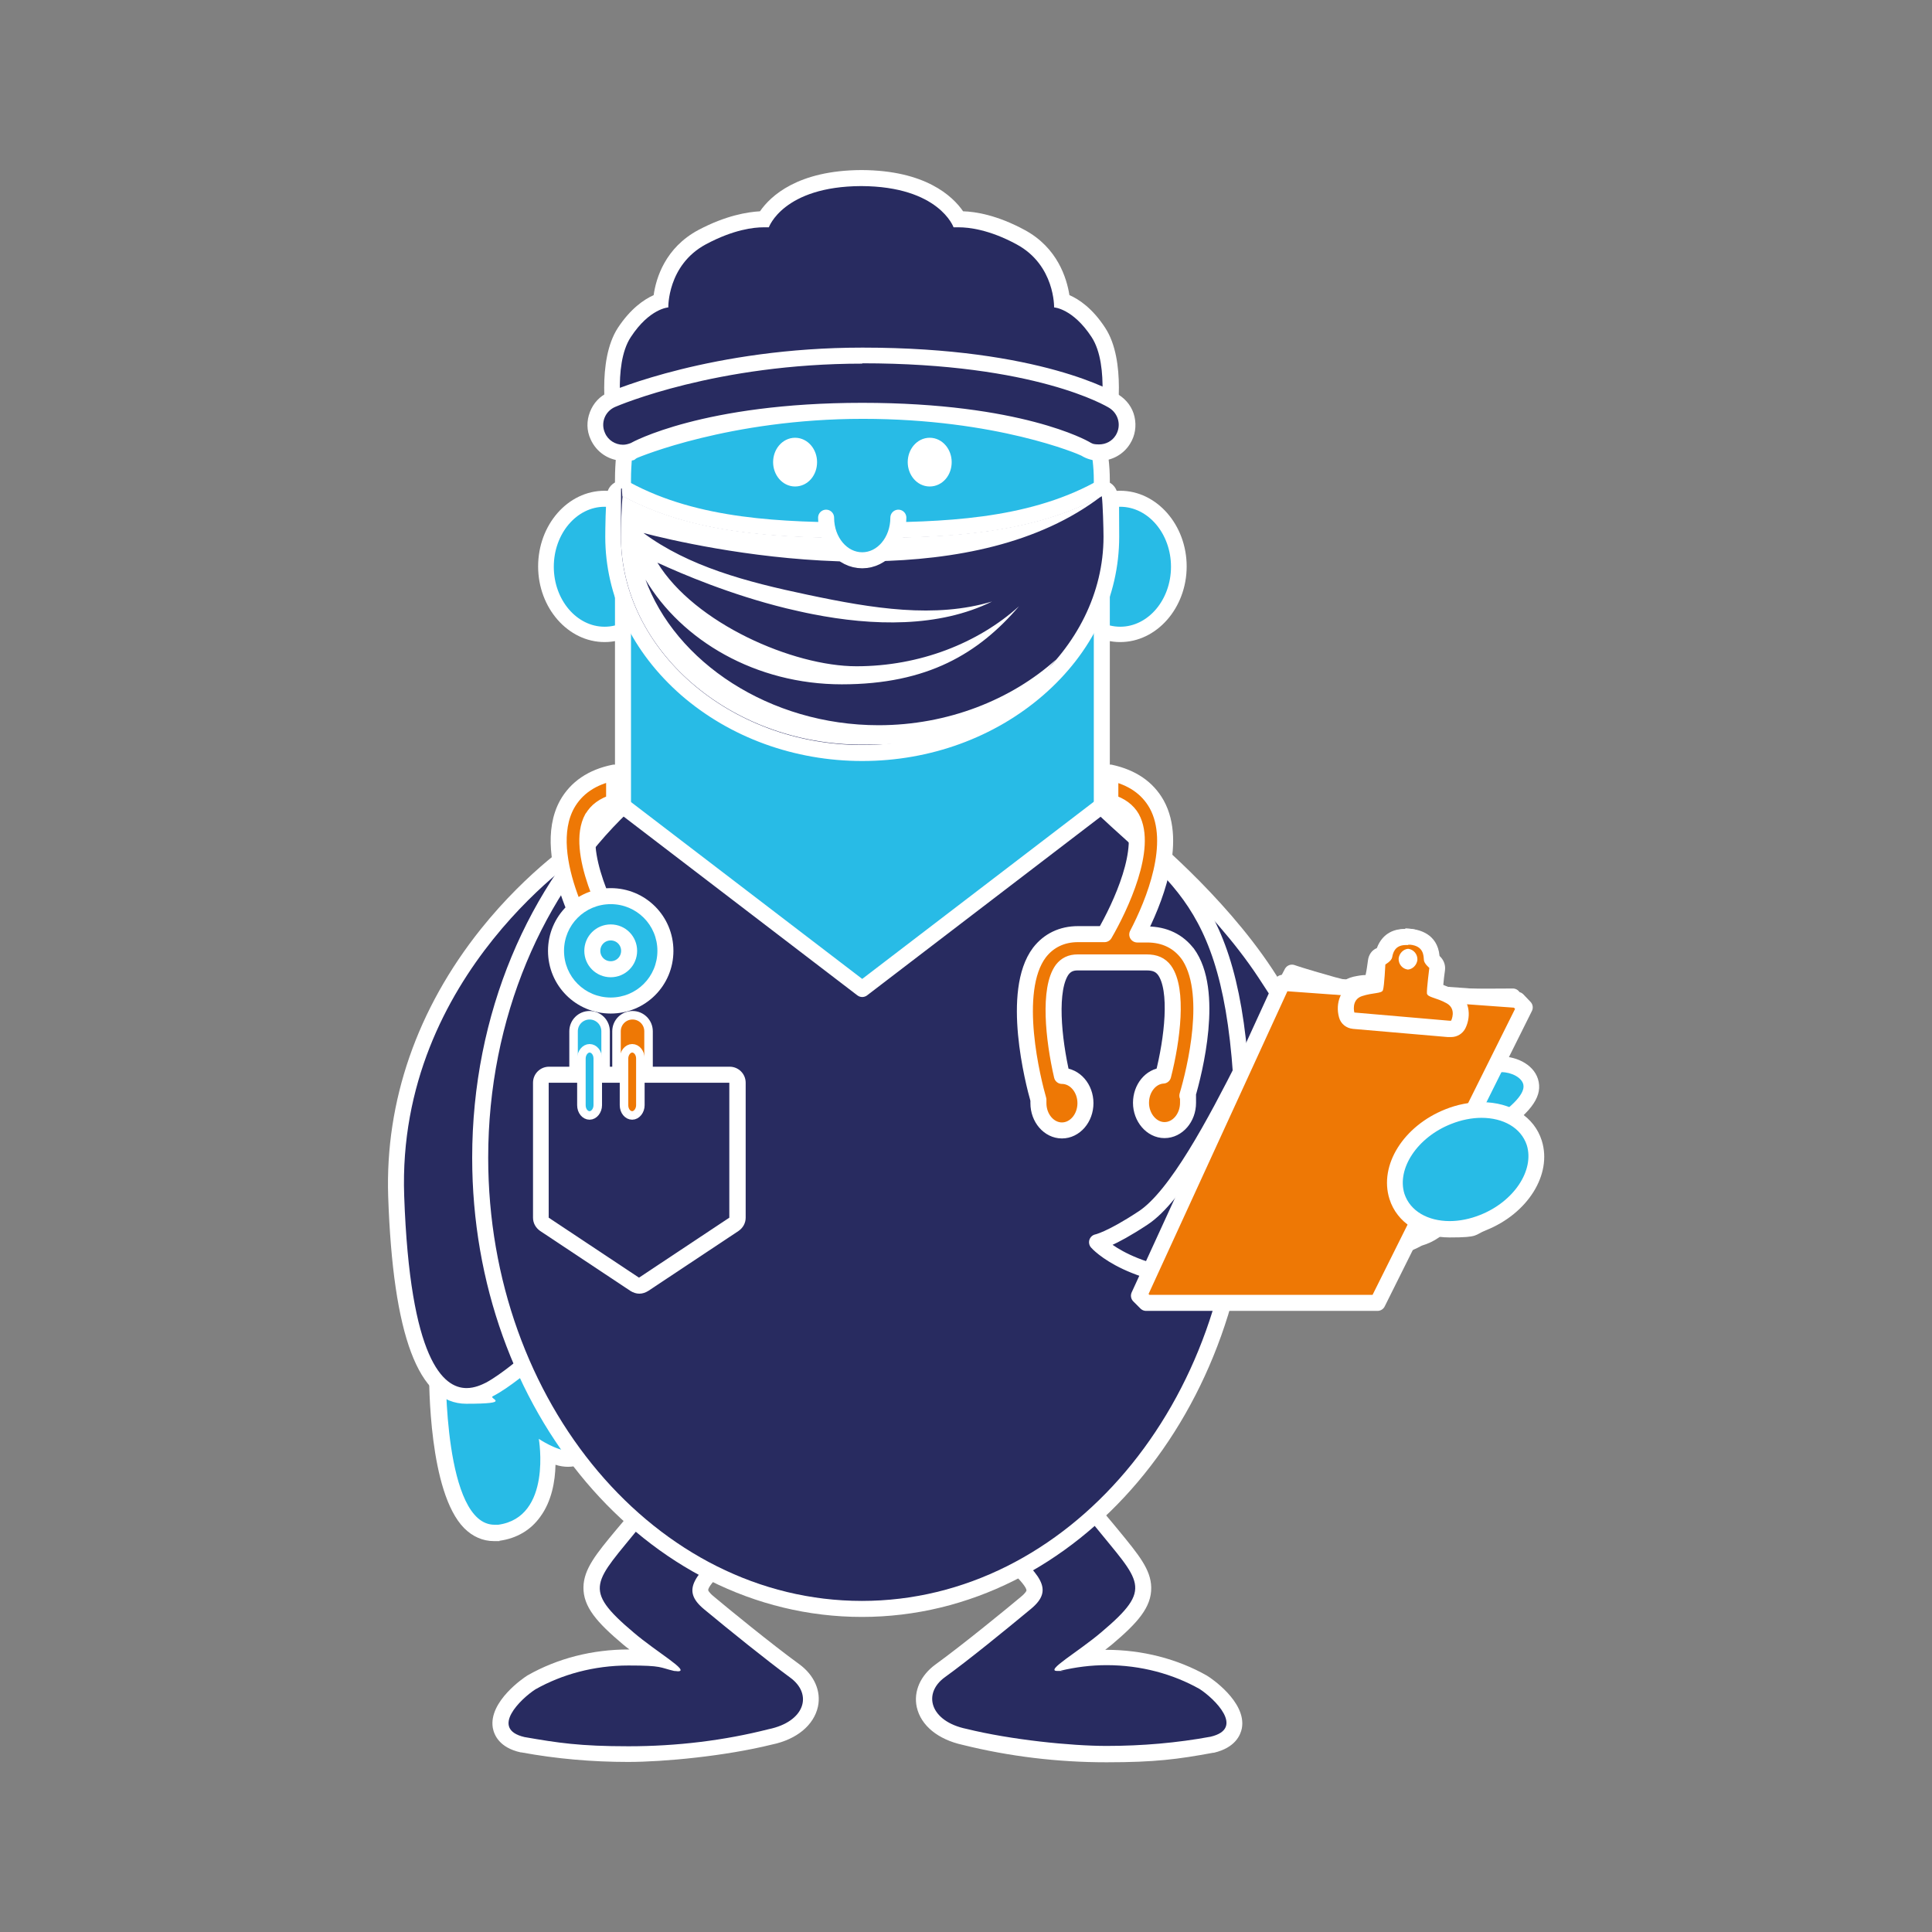 <?xml version="1.0" encoding="UTF-8"?>
<svg xmlns="http://www.w3.org/2000/svg" version="1.1" viewBox="0 0 566.9 566.9">
  <rect x="0" y="0" width="566.9" height="566.9" fill="#808080" stroke="none"/>
  <defs>
    <style>
      .cls-1 {
        fill: #3fa0a5;
      }

      .cls-2, .cls-3, .cls-4, .cls-5, .cls-6, .cls-7 {
        stroke: #fff;
        stroke-linecap: round;
        stroke-linejoin: round;
      }

      .cls-2, .cls-6 {
        stroke-width: 2.5px;
      }

      .cls-2, .cls-7, .cls-8 {
        fill: #ee7805;
      }

      .cls-3, .cls-4, .cls-5, .cls-7 {
        stroke-width: 4.7px;
      }

      .cls-3, .cls-9 {
        fill: #282b60;
      }

      .cls-10, .cls-4 {
        fill: #fff;
      }

      .cls-5, .cls-11 {
        fill: #28bbe6;
      }

      .cls-6 {
        fill: #28bbe6;
      }
    </style>
  </defs>
  <!-- Generator: Adobe Illustrator 28.7.3, SVG Export Plug-In . SVG Version: 1.2.0 Build 164)  -->
  <g>
    <g id="Calque_1">
      <g>
        <g>
          <g>
            <path class="cls-9" d="M184.4,514.7c-10.3,0-20.7-.9-30.9-2.8,0,0,0,0-.1,0-4.7-1.1-6.1-3.5-6.4-5.4-1.1-6.3,8.7-12.8,8.8-12.9,0,0,0,0,.1,0,8.5-4.8,18.3-7.3,28.5-7.3s5.4.2,8.1.6c0,0-.1,0-.2-.1-2.5-1.8-5.4-3.9-7.9-6-15.1-12.8-12.8-16.8-1.7-30.3,1.1-1.3,2.2-2.7,3.5-4.2,4.9-6.1,12-9.6,19.6-9.6s12.7,3,14.4,7.4c.7,1.9,1.3,5.7-3.2,9.7-5.9,5.2-11.4,10.2-11.4,13.1,0,.4,0,1.6,2.6,3.7,3.9,3.2,17.1,14.1,25.1,19.9,3.7,2.6,5.4,6.4,4.6,10.1-1,4.5-5.4,8-11.8,9.3-13.5,3.4-27.5,5.1-41.6,5.1Z"/>
            <path class="cls-10" d="M205.7,438.9c9.7,0,16.8,6.5,9.6,13-11.6,10.3-15.7,14.5-8.7,20.3,7.6,6.3,18.4,15,25.2,20,6.8,4.9,4.4,13-6.3,15.2-13,3.3-26.8,5-41.1,5s-20.7-1-30.5-2.7c-10.3-2.4-1-11.3,3.2-14,7.8-4.4,17.2-7,27.3-7s9.1.6,13.4,1.6c.5,0,.9.1,1.1.1,3.7,0-6.2-5.6-13-11.4-15.4-13-11.4-14.6,2.1-31.3,5.1-6.3,11.9-8.7,17.8-8.7M205.7,434.3c-8.2,0-16,3.8-21.4,10.4-1.2,1.5-2.4,2.9-3.5,4.2-5.9,7.1-9.5,11.5-9.6,16.8-.1,5.8,4,10.4,11.6,16.8.6.5,1.2,1,1.9,1.5-.1,0-.2,0-.3,0-10.6,0-20.8,2.6-29.6,7.6,0,0-.2.1-.3.2-.5.3-11.2,7.4-9.9,15.2.4,2.1,1.9,5.8,8.2,7.2,0,0,.2,0,.2,0,10.3,1.9,20.8,2.8,31.3,2.8s28.5-1.7,42.2-5.1c7.3-1.5,12.3-5.7,13.5-11.1,1-4.6-1.1-9.3-5.5-12.5-8-5.8-21.2-16.6-25-19.8-1.6-1.3-1.7-1.9-1.7-1.9,0-1.8,6.9-8,10.6-11.3,5.7-5.1,4.6-10.3,3.9-12.2-2-5.3-8.7-8.9-16.6-8.9h0Z"/>
          </g>
          <g>
            <path class="cls-9" d="M324.6,514.7c-14.1,0-28.1-1.7-41.7-5.1-6.3-1.3-10.7-4.8-11.7-9.3-.8-3.7.9-7.5,4.6-10.1,7.8-5.6,20.2-15.8,25.1-19.9,2.5-2.1,2.6-3.3,2.6-3.7,0-2.9-5.5-7.8-11.4-13.1-4.5-4-4-7.8-3.2-9.7,1.7-4.4,7.5-7.4,14.4-7.4s14.6,3.5,19.6,9.6c1.2,1.5,2.4,2.9,3.5,4.2,11.1,13.5,13.4,17.5-1.7,30.3-2.5,2.1-5.4,4.2-8,6,0,0-.1,0-.2.1,2.7-.4,5.4-.6,8.1-.6,10.2,0,20,2.5,28.5,7.3,0,0,0,0,.1,0,0,0,9.9,6.6,8.8,12.9-.3,1.8-1.7,4.3-6.4,5.4,0,0,0,0-.1,0-10.2,1.8-20.6,2.8-30.9,2.8Z"/>
            <path class="cls-10" d="M303.3,438.9c5.9,0,12.7,2.4,17.8,8.7,13.5,16.7,17.5,18.3,2.1,31.3-6.8,5.8-16.7,11.4-13,11.4s.7,0,1.1-.1c4.3-1,8.7-1.6,13.4-1.6,10.1,0,19.5,2.6,27.3,7,4.2,2.7,13.5,11.6,3.2,14-9.8,1.8-20,2.7-30.5,2.7s-28.1-1.8-41.1-5c-10.7-2.2-13-10.4-6.3-15.2,6.8-4.9,17.6-13.7,25.2-20,7-5.8,2.9-10-8.7-20.3-7.2-6.4,0-13,9.6-13M303.3,434.3h0c-7.9,0-14.6,3.6-16.6,8.9-.8,2-1.9,7.1,3.9,12.2,3.7,3.3,10.6,9.5,10.6,11.3,0,0-.1.6-1.7,1.9-3.8,3.2-17,14-25,19.8-4.4,3.2-6.5,7.9-5.5,12.5,1.2,5.4,6.2,9.5,13.5,11.1,13.7,3.4,27.9,5.1,42.2,5.1s21-.9,31.3-2.8c0,0,.2,0,.2,0,6.3-1.5,7.8-5.2,8.2-7.2,1.4-7.8-9.4-14.9-9.9-15.2,0,0-.2-.1-.3-.2-8.8-5-19.1-7.6-29.6-7.6s-.2,0-.3,0c.6-.5,1.3-1,1.9-1.5,7.6-6.4,11.7-11,11.6-16.8-.1-5.3-3.7-9.6-9.6-16.8-1.1-1.3-2.2-2.7-3.5-4.2-5.4-6.6-13.1-10.4-21.4-10.4h0Z"/>
          </g>
          <g>
            <path class="cls-11" d="M177.4,186.1c-9.5,0-17.2-8.9-17.2-19.9s7.7-19.9,17.2-19.9,17.2,8.9,17.2,19.9-7.7,19.9-17.2,19.9Z"/>
            <path class="cls-10" d="M177.4,148.7c8.2,0,14.9,7.9,14.9,17.6s-6.7,17.6-14.9,17.6-14.9-7.9-14.9-17.6,6.7-17.6,14.9-17.6M177.4,144c-10.8,0-19.5,10-19.5,22.2s8.8,22.2,19.5,22.2,19.5-10,19.5-22.2-8.8-22.2-19.5-22.2h0Z"/>
          </g>
          <g>
            <path class="cls-11" d="M328.7,186.1c-9.5,0-17.2-8.9-17.2-19.9s7.7-19.9,17.2-19.9,17.2,8.9,17.2,19.9-7.7,19.9-17.2,19.9Z"/>
            <path class="cls-10" d="M328.7,148.7c8.2,0,14.9,7.9,14.9,17.6s-6.7,17.6-14.9,17.6-14.9-7.9-14.9-17.6,6.7-17.6,14.9-17.6M328.7,144c-10.8,0-19.5,10-19.5,22.2s8.8,22.2,19.5,22.2,19.5-10,19.5-22.2-8.8-22.2-19.5-22.2h0Z"/>
          </g>
          <rect class="cls-5" x="182.8" y="70.6" width="140.5" height="273.4" rx="70.2" ry="70.2"/>
          <g>
            <g>
              <g>
                <path class="cls-9" d="M253,221c-19.4,0-37.7-6.7-51.6-18.7-13.9-12.1-21.5-28-21.5-44.7s.2-9.7.5-12.2c.1-.8.6-1.4,1.3-1.8.3-.2.7-.3,1.1-.3s.8,0,1.1.3c20.5,11,45.4,12,69.2,12s48.7-.9,69.2-12c.3-.2.7-.3,1.1-.3s.7,0,1.1.3c.7.3,1.1,1,1.3,1.8.3,2.5.5,10.2.5,12.2,0,16.7-7.6,32.6-21.5,44.7-13.9,12.1-32.2,18.7-51.6,18.7Z"/>
                <path class="cls-10" d="M323.3,145.6c.3,2.2.5,9.6.5,11.9,0,33.1-31.7,61.1-70.8,61.1s-70.8-28.1-70.8-61.1.2-9.6.5-11.9c20.3,11,44.4,12.3,70.3,12.3s50-1.3,70.3-12.3M182.7,141c-.7,0-1.4.2-2.1.5-1.4.7-2.3,2-2.5,3.5-.4,2.7-.5,10.4-.5,12.5,0,17.4,7.9,33.9,22.3,46.5,14.3,12.4,33.2,19.3,53.1,19.3s38.8-6.9,53.1-19.3c14.4-12.5,22.3-29,22.3-46.5s-.2-9.8-.5-12.5c-.2-1.5-1.1-2.8-2.5-3.5-.7-.3-1.4-.5-2.1-.5s-1.5.2-2.2.6c-20,10.8-44.6,11.7-68.1,11.7s-48.1-.9-68.1-11.7c-.7-.4-1.4-.6-2.2-.6h0Z"/>
              </g>
              <path class="cls-10" d="M189.3,169.9c10.7,18.1,32.5,30.9,57.7,30.9s40.2-9.1,52-22.9c-12,10.8-29.1,17.6-47.7,17.6s-47.5-12.6-58.4-30.4c7.4,3.4,21.5,9.4,37.8,13.4,2.6.6,5.1,1.2,7.7,1.7,17.7,3.5,37.1,4,52.7-3.7-16.7,5-34.9,2.1-54.2-2-18.1-3.8-34.8-8.3-48.1-18.1,7.3,1.9,30.5,7.4,57.1,8.3,3.4,0,6.9,0,10.3,0,23.7-.4,48.7-5,67.1-19.2-20.3,11-44.4,12.3-70.3,12.3s-50-1.3-70.3-12.3c-.3,2.2-.5,9.6-.5,11.9,0,33.1,31.7,61.1,70.8,61.1s44-10,56.9-25c-13.1,11.8-31.8,19.3-52.1,19.3-31.9,0-59.7-18.5-68.5-43Z"/>
            </g>
            <path class="cls-4" d="M237.4,135.6c0,2.7-1.8,4.8-4.1,4.8s-4.1-2.2-4.1-4.8,1.8-4.8,4.1-4.8,4.1,2.2,4.1,4.8Z"/>
            <path class="cls-4" d="M276.9,135.6c0,2.7-1.8,4.8-4.1,4.8s-4.1-2.2-4.1-4.8,1.8-4.8,4.1-4.8,4.1,2.2,4.1,4.8Z"/>
            <path class="cls-5" d="M242.4,151.9c0,6.9,4.7,12.5,10.6,12.5s10.6-5.6,10.6-12.5"/>
          </g>
          <g>
            <g>
              <path class="cls-11" d="M395.5,370c-.5,0-1.1-.2-1.5-.5-.6-.5-.9-1.2-.8-2l1.9-22.1c0-1,.8-1.9,1.8-2.1,0,0,2.5-.6,2.6-.6,6.2-1.3,10.2-9.5,13.3-16.1,2.9-6.1,12.1-9.1,18.7-11.3,2-.7,4.1-1.3,4.7-1.8,1.2-.8,2.7-1.2,4.4-1.2,3.7,0,8,2.1,8.7,5.6.7,3.6-2.7,7.8-11.1,13.4-3.4,2.3-5.7,8.5-7.5,13.4-.8,2.1-1.5,4-2.2,5.6l-.4.9c-2.5,5.2-4.8,10.2-11.7,12.2-3.2,1.7-7.5,3.3-12.9,4.6-2.4.6-4.8,1.2-7.2,1.9-.2,0-.4,0-.6,0Z"/>
              <path class="cls-10" d="M440.6,314.6c2.9,0,6,1.6,6.4,3.7.6,3-4.5,7.3-10.1,11-5.6,3.7-7.9,14.5-10.6,20-2.6,5.5-4.5,10.1-10.9,11.9,0,0,0,0,0,0-2.6,1.5-6.6,3-12.6,4.5-2.5.6-4.9,1.2-7.2,1.9l1.9-22.1c.8-.2,1.7-.4,2.5-.6,0,0,0,0,0,0,7.3-1.5,11.5-10.1,15-17.4,3.5-7.3,19.5-10.1,22.6-12.1.9-.6,2-.8,3.1-.8M440.6,310c-2.1,0-4.1.5-5.7,1.6-.5.3-2.5,1-4.1,1.5-7.1,2.3-16.7,5.5-20.1,12.5-3,6.1-6.6,13.8-11.7,14.8,0,0-.1,0-.2,0h0c-.8.2-1.6.4-2.4.5-2,.4-3.5,2.1-3.6,4.2l-1.9,22.1c-.1,1.5.5,3,1.7,4,.8.7,1.9,1.1,3,1.1s.9,0,1.3-.2c2.4-.7,4.8-1.3,7.1-1.9,5.4-1.3,9.9-2.9,13.2-4.7,7.7-2.3,10.5-8.2,12.9-13.3l.4-.9c.8-1.7,1.5-3.7,2.3-5.8,1.6-4.4,3.8-10.4,6.6-12.3,9.4-6.3,13-11,12.1-15.7-.9-4.9-6.3-7.5-10.9-7.5h0Z"/>
            </g>
            <g>
              <g>
                <path class="cls-9" d="M385.6,364.4c-2.1,0-4.4-.5-6.8-1.5,0,0,0,0-.1,0-22-11.2-36.8-39-37.4-40.2-.1-.2-.2-.5-.2-.7l-11-74.6c-.1-.9.3-1.9,1.1-2.4.4-.2.8-.3,1.2-.3s1,.2,1.5.5c.9.8,23.1,18.8,37.5,40.6,2.9,4.4,5.7,8.8,8.4,13.1,1.8,2.8,3.5,5.5,5.1,8,.2.4.5.7.7,1.1,3.4,5.3,7.7,11.6,10.9,14.4.1.1.3.3.4.4,4.5,6.6,9.2,15.5,5.1,26-4.1,10.6-9.4,15.7-16.3,15.7h0Z"/>
                <path class="cls-10" d="M332.3,246.9s22.7,18.3,37,40c4.9,7.4,9.4,14.7,13.5,21.1.2.4.5.8.8,1.2,4.4,6.7,8.2,12,11.3,14.8,5,7.3,8.3,15,4.9,23.8-4.1,10.7-9.1,14.2-14.2,14.2s-3.9-.5-5.9-1.4c-21.6-11-36.4-39.2-36.4-39.2l-11-74.6M332.3,242.2c-.8,0-1.6.2-2.3.6-1.7,1-2.6,2.8-2.3,4.7l11,74.6c0,.5.2,1,.5,1.5.6,1.2,15.7,29.7,38.4,41.2,0,0,.2,0,.3.1,2.7,1.2,5.3,1.7,7.7,1.7,7.9,0,14.1-5.8,18.5-17.2,4.5-11.7-.9-21.6-5.4-28.1-.2-.3-.5-.6-.8-.9-3-2.6-7.2-8.8-10.5-13.8,0,0,0-.1-.1-.2-.2-.3-.4-.6-.5-.8,0,0,0-.1,0-.2-1.6-2.5-3.3-5.2-5.1-8-2.7-4.3-5.5-8.6-8.4-13.1-14.6-22.1-37-40.3-38-41.1-.8-.7-1.9-1-2.9-1h0Z"/>
              </g>
              <path class="cls-1" d="M396.3,354.9c-30.4-.1-53-43.4-53-43.4l-9.4-63.1c-1.1-.9-1.7-1.4-1.7-1.4l11,74.6s14.7,28.2,36.4,39.2c5.7,2.4,11.5,2.2,16.6-5.8Z"/>
            </g>
            <g>
              <path class="cls-11" d="M144.9,449.9c-2.6,0-5-1.1-7.1-3.1-9.9-10-9.6-43.3-9.6-44.7,0-1.1.7-2,1.7-2.2l22.3-5.8c.2,0,.4,0,.6,0,.6,0,1.1.2,1.6.6,1.8,1.6,17.2,15.8,18,26.3.2,2.4-.3,4.3-1.5,5.6-.7.8-2,1.7-4.2,1.7s-4.2-.8-6.1-1.6c.2,4.7-.2,12.1-4,17.3-2.5,3.4-5.9,5.4-10.3,6-.5,0-.9,0-1.4,0Z"/>
              <path class="cls-10" d="M152.9,396.3s16.5,14.9,17.3,24.7c.3,3.6-1.3,4.7-3.3,4.7-3.6,0-8.8-3.5-8.8-3.5,0,0,4,23-11.9,25.2-.4,0-.7,0-1.1,0-14.9,0-14.3-45.5-14.3-45.5l22.3-5.8M152.9,391.6c-.4,0-.8,0-1.2.1l-22.3,5.8c-2,.5-3.5,2.4-3.5,4.5,0,3.6-.1,35.9,10.3,46.4,2.5,2.5,5.5,3.8,8.7,3.8s1.1,0,1.7-.1c5-.7,9.1-3.1,11.9-7,3.4-4.6,4.4-10.5,4.5-15.3,1.2.4,2.5.6,3.7.6,3,0,4.9-1.3,5.9-2.4,1.6-1.8,2.3-4.2,2.1-7.3-.9-11.4-17-26.2-18.8-27.8-.9-.8-2-1.2-3.1-1.2h0Z"/>
            </g>
            <g>
              <path class="cls-9" d="M136.9,409.6c-12.3,0-19.2-19.7-20.6-58.6-1.2-34.6,13.8-60.9,26.6-76.9,13.9-17.3,27.8-26.3,28.4-26.7.4-.2.8-.4,1.3-.4s.5,0,.7.1c.7.2,1.2.7,1.5,1.3l13.9,31.6c.2.5.3,1,.1,1.6l-32.8,116.6c-.1.4-.4.8-.7,1.1-.3.2-6.8,6-11.6,8.4-1.2.6-3.7,1.9-6.8,1.9h0Z"/>
              <path class="cls-10" d="M172.6,249.4l13.9,31.6-32.8,116.6s-6.6,5.7-11.1,8.1c-1.2.6-3.3,1.6-5.7,1.6-6.8,0-16.6-8.1-18.3-56.4-2.3-65.6,54-101.5,54-101.5M172.6,244.7c-.9,0-1.8.2-2.5.7-.6.4-14.9,9.6-29,27.2-18.7,23.4-28.1,50.5-27.2,78.4,1.4,41,8.9,60.9,22.9,60.9s6.4-1.5,7.8-2.2c4.9-2.5,11.4-8.1,12.1-8.7.7-.6,1.2-1.4,1.4-2.2l32.8-116.6c.3-1,.2-2.1-.2-3.1l-13.9-31.6c-.5-1.2-1.6-2.2-2.9-2.6-.4-.1-.9-.2-1.3-.2h0Z"/>
            </g>
            <path class="cls-3" d="M323.2,236.5l-70.2,53.7-70.2-53.7c-25.5,24.3-41.9,61.5-41.9,103.2,0,73.1,50.2,132.4,112,132.4s112-59.3,112-132.4-16.3-79-41.9-103.2Z"/>
            <g>
              <path class="cls-3" d="M415.1,292.2s-14.4-.5-24-3.2c-9.6-2.7-12-3.6-12-3.6,0,0-4.5,8.4-13.5,26.2-9,17.8-20.4,39.4-30.2,45.8-9.7,6.4-13.5,7.1-13.5,7.1,0,0,10,11.6,39,11.4,28.9-.2,68.8-68.2,72.6-71.4s10.4-12.1,10.4-12.1c0,0-22.5.2-28.8-.2Z"/>
              <g>
                <path class="cls-8" d="M423.4,303c0,0-.1,0-.2,0,0,0-.1,0-.2,0-.1,0-.3,0-.4,0l-27.5-5c-.9-.2-1.7-.9-1.9-1.9-.4-2.4.3-6.3,4.4-7.3,1.7-.4,3.2-.5,4.2-.5.2,0,.5,0,.7,0,.3-1.3.7-3.9,1-6.1.1-.8.6-1.5,1.3-1.8.4-.2.8-.5,1-.7,1-3.1,3-4.7,5.9-4.7h.1c.1,0,.2,0,.3,0,.5,0,1.1,0,1.6.2,2.7.5,5.8,2.1,5.5,7,.1.2.4.7.7,1,.5.6.8,1.4.6,2.1-.5,2.2-1,4.8-1.2,6.1.2.1.5.2.7.3,1,.4,2.4,1,3.8,2,3.4,2.4,2.8,6.3,1.5,8.3-.4.7-1.2,1.1-2,1.1ZM412.5,280.8c-.2,0-.5.2-.5.6,0,.2,0,.4.1.5,0,0,.2.2.4.3.2,0,.5-.2.5-.6,0-.4-.1-.7-.5-.8Z"/>
                <path class="cls-10" d="M412.3,277.2c.4,0,.8,0,1.2.1,4,.7,3.6,3.6,3.5,4.7,0,1.1,1.4,2.6,1.4,2.6,0,0-1.4,6.2-1.4,7.4,0,1.2,2.7,1.5,5.5,3.4,2.8,2,.9,5.2.9,5.2h-.4s0,0,0,0l-13.8-2.5-13.8-2.5s-.7-3.7,2.6-4.6c3.3-.8,5.9-.1,6.4-1.2.5-1.1,1.4-7.4,1.4-7.4,0,0,1.9-.9,2.2-1.9.3-.9.9-3.3,3.8-3.3,0,0,.1,0,.2,0,0,0,.2,0,.3,0M412.5,284.6c1.3-.1,2.5-1.1,2.8-2.5.3-1.7-.8-3.2-2.5-3.6-.1,0-.2,0-.4,0-1.3.1-2.5,1.1-2.8,2.5-.3,1.7.8,3.2,2.5,3.6.1,0,.2,0,.4,0M412.3,272.6c-.1,0-.2,0-.3,0,0,0,0,0-.1,0-2.2,0-6.1.8-7.9,5.6,0,0,0,0,0,0-1.5.6-2.4,2-2.6,3.6-.2,1.4-.4,3-.7,4.3-1,0-2.2.2-3.6.5-5,1.2-6.9,5.9-6.1,9.9.4,1.9,1.8,3.4,3.7,3.7l13.8,2.5,13.8,2.5c.3,0,.6,0,.8,0s.1,0,.2,0c0,0,.1,0,.2,0,1.6,0,3.1-.8,4-2.2,2.1-3.5,2.1-8.5-2.2-11.5-1.1-.8-2.2-1.4-3.2-1.8.2-1.3.6-2.8.9-4.2.4-1.6,0-3.2-1.2-4.3,0,0,0,0,0,0,0-6.7-5.6-8.3-7.4-8.6-.7-.1-1.4-.2-2-.2h0Z"/>
              </g>
              <polygon class="cls-7" points="445.3 293.4 376.3 288.4 334.2 380.2 336.3 382.3 404.2 382.3 447.4 295.6 445.3 293.4"/>
              <g>
                <path class="cls-8" d="M425.6,301.9h-.1c0,0-.2,0-.3,0s-.1,0-.2,0l-27.9-2.5c-1,0-1.8-.8-2-1.7-.7-2.3-.2-6.3,3.7-7.6,1.6-.6,3.1-.8,4.2-.9.2,0,.5,0,.7-.1.2-1.3.3-4,.4-6.2,0-.8.5-1.5,1.2-1.9.3-.2.8-.5.9-.8.9-4.4,3.9-5.3,6.3-5.3s.2,0,.3,0c.1,0,.3,0,.4,0,.2,0,.5,0,.8,0,2.7.2,5.9,1.5,6.1,6.4.1.2.5.6.8.9.6.5.9,1.3.8,2.1-.3,2.2-.6,4.9-.7,6.2.2,0,.5.2.7.2,1,.3,2.4.8,3.9,1.7,3.6,2,3.3,6,2.3,8.2-.4.8-1.2,1.3-2.1,1.3s-.1,0-.2,0ZM413.1,280.8c-.2,0-.4.3-.4.6,0,.3.2.6.4.7.2,0,.4-.3.4-.6,0-.3-.2-.6-.4-.7Z"/>
                <path class="cls-10" d="M413.2,277.2c.2,0,.4,0,.6,0,4,.4,3.9,3.3,4,4.4,0,1.1,1.6,2.4,1.6,2.4,0,0-.8,6.3-.7,7.5.2,1.2,2.8,1.2,5.8,2.9,3,1.7,1.3,5.1,1.3,5.1h-.6s0,0,0,0l-13.9-1.2-13.9-1.2s-1-3.7,2.2-4.8c3.3-1.1,5.9-.7,6.2-1.8.4-1.2.7-7.5.7-7.5,0,0,1.8-1,2-2.1.2-1,.6-3.6,4-3.6,0,0,.2,0,.3,0,.1,0,.2,0,.4,0M413.1,284.5c1.4-.1,2.6-1.3,2.8-2.8.1-1.7-1.1-3.1-2.7-3.3-1.4.1-2.6,1.3-2.8,2.8-.1,1.7,1.1,3.1,2.7,3.3M413.2,272.6c-.1,0-.3,0-.4,0,0,0-.2,0-.3,0-2,0-6.7.6-8.3,6.4,0,0,0,0,0,0-1.4.8-2.2,2.2-2.3,3.8,0,1.4-.2,3-.3,4.3-1,.2-2.2.4-3.5.9-4.9,1.7-6.3,6.5-5.2,10.5.5,1.9,2.1,3.2,4.1,3.4l13.9,1.2,13.9,1.2c.1,0,.3,0,.4,0s.2,0,.3,0c0,0,.2,0,.3,0,1.8,0,3.4-1,4.2-2.6,1.8-3.7,1.3-8.7-3.2-11.2-1.2-.7-2.4-1.1-3.3-1.5.1-1.3.3-2.9.5-4.3.2-1.6-.4-3.1-1.6-4.2,0,0,0,0,0,0-.6-6.7-6.3-7.7-8.1-7.9-.3,0-.7,0-1,0h0Z"/>
              </g>
            </g>
            <g>
              <path class="cls-11" d="M425.3,360.7c-7.7,0-13.6-3.7-15.5-9.7-2.7-8.5,4.1-19,15.1-23.4,3.2-1.3,6.6-2,9.8-2,7.7,0,13.6,3.7,15.5,9.7,2.7,8.5-4.1,19-15.1,23.4-3.2,1.3-6.6,2-9.8,2Z"/>
              <path class="cls-10" d="M434.7,328c6.4,0,11.6,2.9,13.3,8,2.3,7.4-3.8,16.6-13.7,20.5-3,1.2-6.1,1.8-8.9,1.8-6.4,0-11.6-2.9-13.3-8-2.3-7.4,3.8-16.6,13.7-20.5,3-1.2,6.1-1.8,8.9-1.8M434.7,323.4h0c-3.5,0-7.1.7-10.6,2.1-12.3,4.9-19.5,16.4-16.4,26.3,2.2,7,9,11.3,17.7,11.3s7.1-.7,10.6-2.1c12.3-4.9,19.5-16.4,16.4-26.3-2.2-7-9-11.3-17.7-11.3h0Z"/>
            </g>
            <g>
              <path class="cls-2" d="M190.3,324.1c0,2.6-2.1,4.7-4.7,4.7h0c-2.6,0-4.7-2.1-4.7-4.7v-21.5c0-2.6,2.1-4.7,4.7-4.7h0c2.6,0,4.7,2.1,4.7,4.7v21.5Z"/>
              <path class="cls-6" d="M177.7,324.1c0,2.6-2.1,4.7-4.7,4.7h0c-2.6,0-4.7-2.1-4.7-4.7v-21.5c0-2.6,2.1-4.7,4.7-4.7h0c2.6,0,4.7,2.1,4.7,4.7v21.5Z"/>
              <g>
                <path class="cls-9" d="M187.5,377.3c-.5,0-.9-.1-1.3-.4l-26.5-17.6c-.6-.4-1-1.2-1-1.9v-39.6c0-1.3,1-2.3,2.3-2.3h52.9c1.3,0,2.3,1,2.3,2.3v39.6c0,.8-.4,1.5-1,1.9l-26.5,17.6c-.4.3-.8.4-1.3.4Z"/>
                <path class="cls-10" d="M214,317.7v39.6l-26.5,17.6-26.5-17.6v-39.6h52.9M214,313h-52.9c-2.6,0-4.7,2.1-4.7,4.7v39.6c0,1.6.8,3,2.1,3.9l26.5,17.6c.8.5,1.7.8,2.6.8s1.8-.3,2.6-.8l26.5-17.6c1.3-.9,2.1-2.3,2.1-3.9v-39.6c0-2.6-2.1-4.7-4.7-4.7h0Z"/>
              </g>
              <path class="cls-6" d="M175.4,324.3c0,1.6-1.1,3-2.4,3h0c-1.3,0-2.4-1.3-2.4-3v-13.7c0-1.6,1.1-3,2.4-3h0c1.3,0,2.4,1.3,2.4,3v13.7Z"/>
              <path class="cls-2" d="M187.9,324.3c0,1.6-1.1,3-2.4,3h0c-1.3,0-2.4-1.3-2.4-3v-13.7c0-1.6,1.1-3,2.4-3h0c1.3,0,2.4,1.3,2.4,3v13.7Z"/>
            </g>
          </g>
          <g>
            <path class="cls-9" d="M182.8,127c-.4,0-.8,0-1.1-.3-.6-.3-1.1-.9-1.2-1.6-.1-.8-3.3-18.5,2.7-27.5,4.1-6.2,8.3-8.5,10.7-9.3.4-4.1,2.4-13.4,12.1-18.7,8.5-4.6,15-5.3,18-5.3s.1,0,.2,0c2.1-3.6,9.1-11.9,28.4-12.1,19.4.1,26.3,8.4,28.5,12.1,0,0,.1,0,.2,0,3.1,0,9.5.7,18,5.3,9.7,5.2,11.7,14.6,12.1,18.7,2.4.8,6.6,3,10.7,9.3,5.9,9.1,2.8,26.8,2.7,27.5-.1.7-.6,1.3-1.2,1.6-.3.2-.7.3-1.1.3s-.6,0-.9-.2c-.3-.1-29.1-12-69-12.1-39.8,0-68.7,11.9-69,12.1-.3.1-.6.2-.9.2Z"/>
            <path class="cls-10" d="M252.7,54.6c22.9.1,27.1,12.1,27.1,12.1,0,0,.6,0,1.6,0,2.7,0,8.8.6,16.9,5,11.3,6.1,11,18.5,11,18.5,0,0,5.5.3,11,8.7,5.5,8.4,2.3,25.8,2.3,25.8,0,0-29-12.2-69.9-12.2-40.8,0-69.9,12.2-69.9,12.2,0,0-3.2-17.5,2.3-25.8,5.5-8.4,11-8.7,11-8.7,0,0-.3-12.4,11-18.5,8.2-4.4,14.2-5,16.9-5,1,0,1.6,0,1.6,0,0,0,4.2-12,27.1-12.1M252.7,49.9s0,0,0,0c-18.6.1-26.6,7.6-29.7,12.1-3.6.2-10,1.2-18.1,5.5-9.7,5.2-12.4,14.1-13.1,19.1-2.9,1.3-6.8,4-10.5,9.6-6.3,9.7-3.4,27.3-3,29.2.3,1.4,1.1,2.6,2.4,3.3.7.4,1.5.6,2.2.6s1.2-.1,1.8-.4c.3-.1,28.8-11.8,68.1-11.9,39.3,0,67.8,11.8,68.1,11.9.6.2,1.2.4,1.8.4s1.5-.2,2.2-.6c1.2-.7,2.1-1.9,2.4-3.3.4-2,3.3-19.6-3-29.2-3.7-5.7-7.7-8.4-10.5-9.6-.8-5-3.5-13.9-13.1-19.1-8.1-4.4-14.5-5.4-18.1-5.5-3.1-4.5-11.1-12-29.7-12.1,0,0,0,0,0,0h0Z"/>
          </g>
          <g>
            <path class="cls-9" d="M182.8,132.8c-3.2,0-6.1-1.9-7.4-4.9-.9-2-.9-4.2-.1-6.2s2.3-3.6,4.3-4.5c1.2-.5,30.1-12.9,73.5-12.9s72.9,12.9,73.8,13.5c3.8,2.4,5,7.4,2.6,11.2-1.5,2.4-4.1,3.8-6.9,3.8s-2.9-.4-4.2-1.2c-.2,0-19.4-11.1-65.3-11.1s-66.7,11.5-67,11.6c-1,.4-2.1.7-3.2.7Z"/>
            <path class="cls-10" d="M253,106.6c50.8,0,71.7,12.6,72.5,13.1,2.7,1.7,3.6,5.2,1.9,8-1.1,1.8-3,2.7-4.9,2.7s-2.1-.3-3-.8c-.4-.2-19.8-11.4-66.5-11.4s-67.6,11.6-67.9,11.8c-.8.3-1.5.5-2.3.5-2.2,0-4.4-1.3-5.3-3.5-1.3-2.9,0-6.3,3-7.6,1.2-.5,29.7-12.7,72.5-12.7M253,102c-43.8,0-73.2,12.6-74.4,13.1-2.6,1.1-4.5,3.2-5.5,5.8-1,2.6-1,5.4.2,8,1.7,3.8,5.4,6.3,9.6,6.3s2.8-.3,4.2-.9c.3-.1,26.9-11.4,66.1-11.4s63.4,10.4,64.1,10.8c1.6,1,3.5,1.5,5.4,1.5,3.6,0,7-1.9,8.9-5,1.5-2.4,1.9-5.2,1.3-7.9-.6-2.7-2.3-5-4.7-6.5-.9-.6-22.9-13.8-75-13.8h0Z"/>
          </g>
        </g>
        <g>
          <g>
            <path class="cls-7" d="M348.6,280c-2.8-3.8-6.9-5.8-12-5.8h-2.9c4.9-9.4,12-26.8,5.7-38.2-2.7-4.8-7.2-7.9-13.6-9.3v8.7c3,.9,5.1,2.5,6.3,4.6,4.8,8.7-3.3,26-8,34.1h-7.8c-4.7,0-8.6,1.9-11.3,5.4-8.6,11.4-1.8,38-.3,43.2,0,.3,0,.7,0,1,0,4.4,3.1,8,6.9,8s6.9-3.6,6.9-8-3.1-8-6.9-8c-2.5-10.8-4-25.6.1-31.2,1.1-1.4,2.5-2.1,4.5-2.1h20.3c2.4,0,4,.7,5.2,2.3,4.1,5.7,2.3,20.3-.4,30.9-3.6.2-6.5,3.7-6.5,8s3.1,8,6.9,8,6.9-3.6,6.9-8,0-1.4-.2-2.1c2.1-7.1,8.1-30.8,0-41.8Z"/>
            <path class="cls-7" d="M173.8,240.1c1.2-2.2,3.4-3.8,6.4-4.7v-8.7c-6.5,1.3-11.1,4.5-13.8,9.3-8.5,15.4,7.5,41.7,9.4,44.6,1.2,2,3.8,2.5,5.8,1.3,2-1.2,2.5-3.8,1.3-5.8-4.3-6.8-14.3-26.7-9.1-36.1Z"/>
          </g>
          <g>
            <path class="cls-11" d="M179.2,295c-8.8,0-16-7.2-16-16s7.2-16,16-16,16,7.2,16,16-7.2,16-16,16Z"/>
            <path class="cls-10" d="M179.2,265.3c7.6,0,13.7,6.1,13.7,13.7s-6.1,13.7-13.7,13.7-13.7-6.1-13.7-13.7,6.1-13.7,13.7-13.7M179.2,260.6c-10.1,0-18.4,8.2-18.4,18.4s8.2,18.4,18.4,18.4,18.4-8.2,18.4-18.4-8.2-18.4-18.4-18.4h0Z"/>
          </g>
          <path class="cls-5" d="M184.6,279c0,3-2.4,5.4-5.4,5.4s-5.4-2.4-5.4-5.4,2.4-5.4,5.4-5.4,5.4,2.4,5.4,5.4Z"/>
        </g>
      </g>
    </g>
  </g>
</svg>